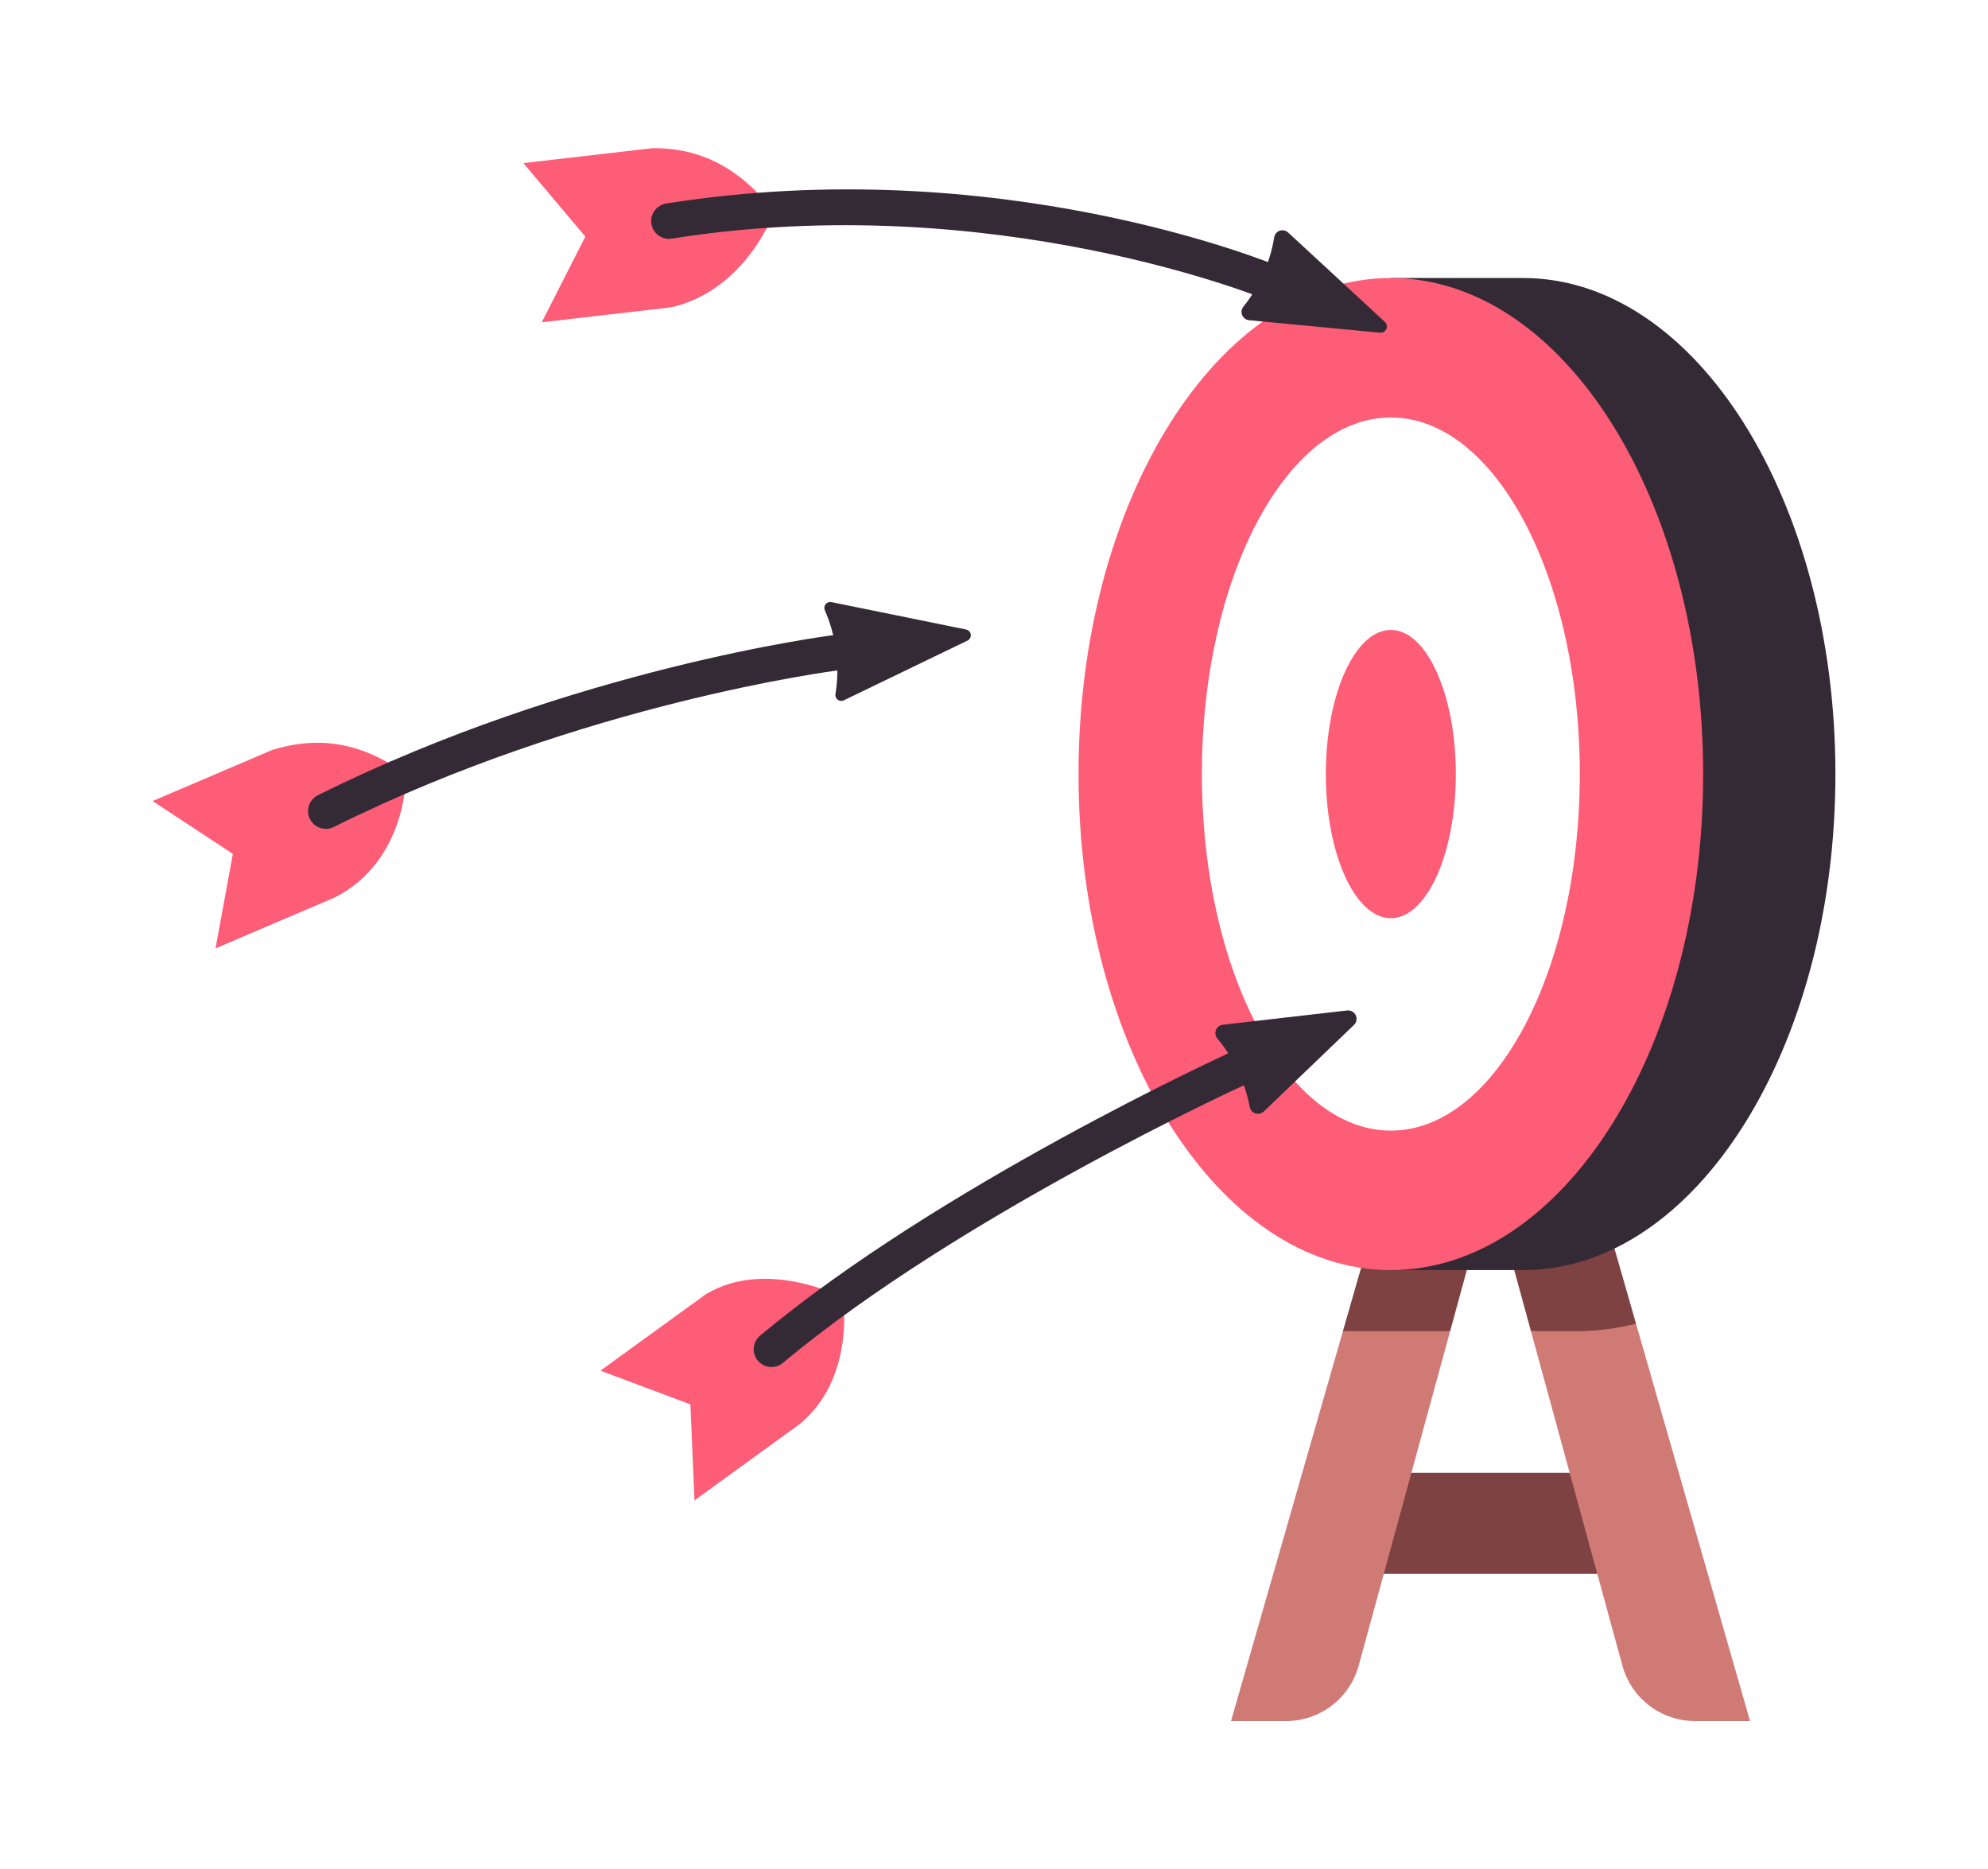 <svg width="167" height="157" viewBox="0 0 167 157" fill="none" xmlns="http://www.w3.org/2000/svg">
<g filter="url(#filter0_d_357_6583)">
<path d="M113.602 123.699H135.509V132.182H113.602V123.699Z" fill="#7F4242"/>
<path d="M103.411 144.555H108.032C109.42 144.555 110.769 144.099 111.871 143.257C112.974 142.415 113.77 141.235 114.136 139.896L121.815 111.812C118.839 111.253 115.785 111.253 112.808 111.812L103.411 144.555Z" fill="#D07A76"/>
<path d="M147.011 144.555H142.39C141.003 144.555 139.654 144.099 138.551 143.257C137.448 142.415 136.653 141.235 136.287 139.896L128.607 111.812L137.435 111.182L147.011 144.555Z" fill="#D07A76"/>
<path d="M123.793 104.58H114.884L112.808 111.812H121.816L123.793 104.58Z" fill="#7F4242"/>
<path d="M135.539 104.58H126.629L128.607 111.812H132.709C134.302 111.777 135.887 111.566 137.434 111.183L135.539 104.58Z" fill="#7F4242"/>
<path d="M127.947 23.351H116.835V106.677H127.947C142.436 106.677 154.182 88.023 154.182 65.014C154.182 42.004 142.438 23.351 127.947 23.351Z" fill="#342A35"/>
<path d="M116.836 106.677C131.325 106.677 143.071 88.024 143.071 65.014C143.071 42.004 131.325 23.351 116.836 23.351C102.346 23.351 90.601 42.004 90.601 65.014C90.601 88.024 102.346 106.677 116.836 106.677Z" fill="#FE5D77"/>
<path d="M116.836 94.962C125.602 94.962 132.709 81.554 132.709 65.014C132.709 48.474 125.602 35.066 116.836 35.066C108.069 35.066 100.962 48.474 100.962 65.014C100.962 81.554 108.069 94.962 116.836 94.962Z" fill="white"/>
<path d="M116.835 77.121C119.85 77.121 122.295 71.7 122.295 65.014C122.295 58.327 119.85 52.907 116.835 52.907C113.82 52.907 111.375 58.327 111.375 65.014C111.375 71.7 113.82 77.121 116.835 77.121Z" fill="#FE5D77"/>
<path d="M70.8 108.972C70.8 108.972 64.35 105.632 59.277 108.716L50.438 115.124L57.997 117.956L58.338 126.021L67.176 119.612C71.919 115.694 70.8 108.972 70.8 108.972Z" fill="#FE5D77"/>
<path d="M34.117 65.014C30.287 62.315 26.767 61.797 22.859 62.992L12.818 67.28L19.561 71.719L18.104 79.659L28.144 75.369C34.257 72.24 34.117 65.014 34.117 65.014Z" fill="#FE5D77"/>
<path d="M65.041 17.797C62.137 14.12 58.9 12.413 54.812 12.446L43.966 13.699L49.169 19.872L45.51 27.068L56.356 25.815C62.674 24.404 65.041 17.797 65.041 17.797Z" fill="#FE5D77"/>
<path d="M107.611 22.444C106.655 22.043 83.868 12.663 55.965 17.093C55.771 17.123 55.585 17.192 55.417 17.294C55.25 17.396 55.104 17.531 54.988 17.689C54.873 17.848 54.79 18.028 54.744 18.219C54.698 18.41 54.69 18.608 54.721 18.802C54.752 18.996 54.821 19.182 54.924 19.349C55.027 19.517 55.161 19.662 55.321 19.777C55.48 19.892 55.66 19.975 55.851 20.02C56.042 20.066 56.24 20.073 56.434 20.041C83.467 15.75 106.231 25.102 106.459 25.197C106.824 25.35 107.235 25.352 107.602 25.202C107.968 25.052 108.26 24.763 108.413 24.398C108.567 24.033 108.568 23.622 108.419 23.256C108.269 22.889 107.98 22.597 107.615 22.444H107.611Z" fill="#342A35"/>
<path d="M71.741 54.636C71.717 54.441 71.655 54.253 71.559 54.083C71.462 53.912 71.333 53.762 71.179 53.641C71.024 53.52 70.847 53.431 70.659 53.379C70.47 53.327 70.272 53.312 70.078 53.336C69.861 53.362 48.131 56.115 26.706 66.79C26.351 66.966 26.081 67.276 25.956 67.651C25.83 68.027 25.858 68.437 26.035 68.791C26.212 69.145 26.521 69.415 26.897 69.541C27.272 69.667 27.682 69.638 28.037 69.462C48.987 59.024 70.23 56.327 70.442 56.299C70.834 56.251 71.192 56.049 71.436 55.737C71.679 55.425 71.789 55.029 71.741 54.636Z" fill="#342A35"/>
<path d="M103.299 88.415C103.057 88.525 78.95 99.567 63.851 112.181C63.547 112.435 63.356 112.799 63.321 113.193C63.286 113.587 63.408 113.98 63.662 114.283C63.916 114.587 64.28 114.778 64.674 114.813C65.069 114.849 65.461 114.726 65.765 114.472C80.553 102.12 104.3 91.24 104.538 91.131C104.892 90.963 105.165 90.663 105.3 90.295C105.434 89.927 105.418 89.521 105.256 89.165C105.094 88.808 104.798 88.53 104.432 88.389C104.066 88.249 103.66 88.258 103.301 88.415H103.299Z" fill="#342A35"/>
<path d="M102.257 87.22C103.64 88.87 104.578 90.847 104.98 92.962C105.001 93.088 105.057 93.207 105.14 93.304C105.224 93.402 105.332 93.475 105.454 93.515C105.576 93.555 105.707 93.562 105.832 93.534C105.958 93.505 106.073 93.444 106.166 93.355L113.74 86.085C113.847 85.983 113.919 85.849 113.946 85.703C113.972 85.558 113.953 85.407 113.89 85.273C113.827 85.139 113.723 85.028 113.594 84.956C113.465 84.884 113.316 84.854 113.169 84.871L102.723 86.068C102.597 86.082 102.476 86.13 102.375 86.207C102.273 86.284 102.194 86.387 102.146 86.505C102.099 86.623 102.084 86.752 102.103 86.878C102.122 87.004 102.175 87.122 102.257 87.22Z" fill="#342A35"/>
<path d="M69.288 51.253C70.254 53.462 70.565 55.903 70.184 58.284C70.166 58.374 70.174 58.467 70.207 58.552C70.239 58.638 70.295 58.713 70.367 58.769C70.44 58.824 70.526 58.859 70.617 58.869C70.708 58.878 70.8 58.862 70.882 58.823L81.274 53.803C81.367 53.758 81.444 53.685 81.493 53.594C81.543 53.503 81.562 53.399 81.549 53.297C81.537 53.194 81.492 53.099 81.422 53.023C81.352 52.947 81.26 52.895 81.158 52.874L69.838 50.571C69.749 50.553 69.657 50.56 69.573 50.591C69.488 50.621 69.413 50.675 69.356 50.745C69.299 50.815 69.263 50.9 69.251 50.989C69.239 51.079 69.252 51.17 69.288 51.253Z" fill="#342A35"/>
<path d="M107.041 19.919C106.694 22.053 105.804 24.062 104.456 25.752C104.375 25.85 104.322 25.968 104.302 26.093C104.283 26.219 104.299 26.347 104.347 26.465C104.395 26.582 104.474 26.684 104.576 26.76C104.678 26.836 104.799 26.883 104.925 26.895L115.932 27.945C116.041 27.955 116.151 27.931 116.246 27.876C116.341 27.821 116.416 27.738 116.461 27.637C116.506 27.537 116.518 27.425 116.496 27.317C116.474 27.21 116.419 27.112 116.338 27.038L108.205 19.525C108.113 19.439 107.999 19.38 107.876 19.354C107.753 19.327 107.625 19.335 107.506 19.375C107.387 19.416 107.28 19.487 107.199 19.583C107.117 19.679 107.062 19.795 107.041 19.919Z" fill="#342A35"/>
</g>
<defs>
<filter id="filter0_d_357_6583" x="-1" y="-6" width="169" height="169" filterUnits="userSpaceOnUse" color-interpolation-filters="sRGB">
<feFlood flood-opacity="0" result="BackgroundImageFix"/>
<feColorMatrix in="SourceAlpha" type="matrix" values="0 0 0 0 0 0 0 0 0 0 0 0 0 0 0 0 0 0 127 0" result="hardAlpha"/>
<feOffset/>
<feGaussianBlur stdDeviation="6"/>
<feColorMatrix type="matrix" values="0 0 0 0 0 0 0 0 0 0 0 0 0 0 0 0 0 0 0.1 0"/>
<feBlend mode="normal" in2="BackgroundImageFix" result="effect1_dropShadow_357_6583"/>
<feBlend mode="normal" in="SourceGraphic" in2="effect1_dropShadow_357_6583" result="shape"/>
</filter>
</defs>
</svg>
